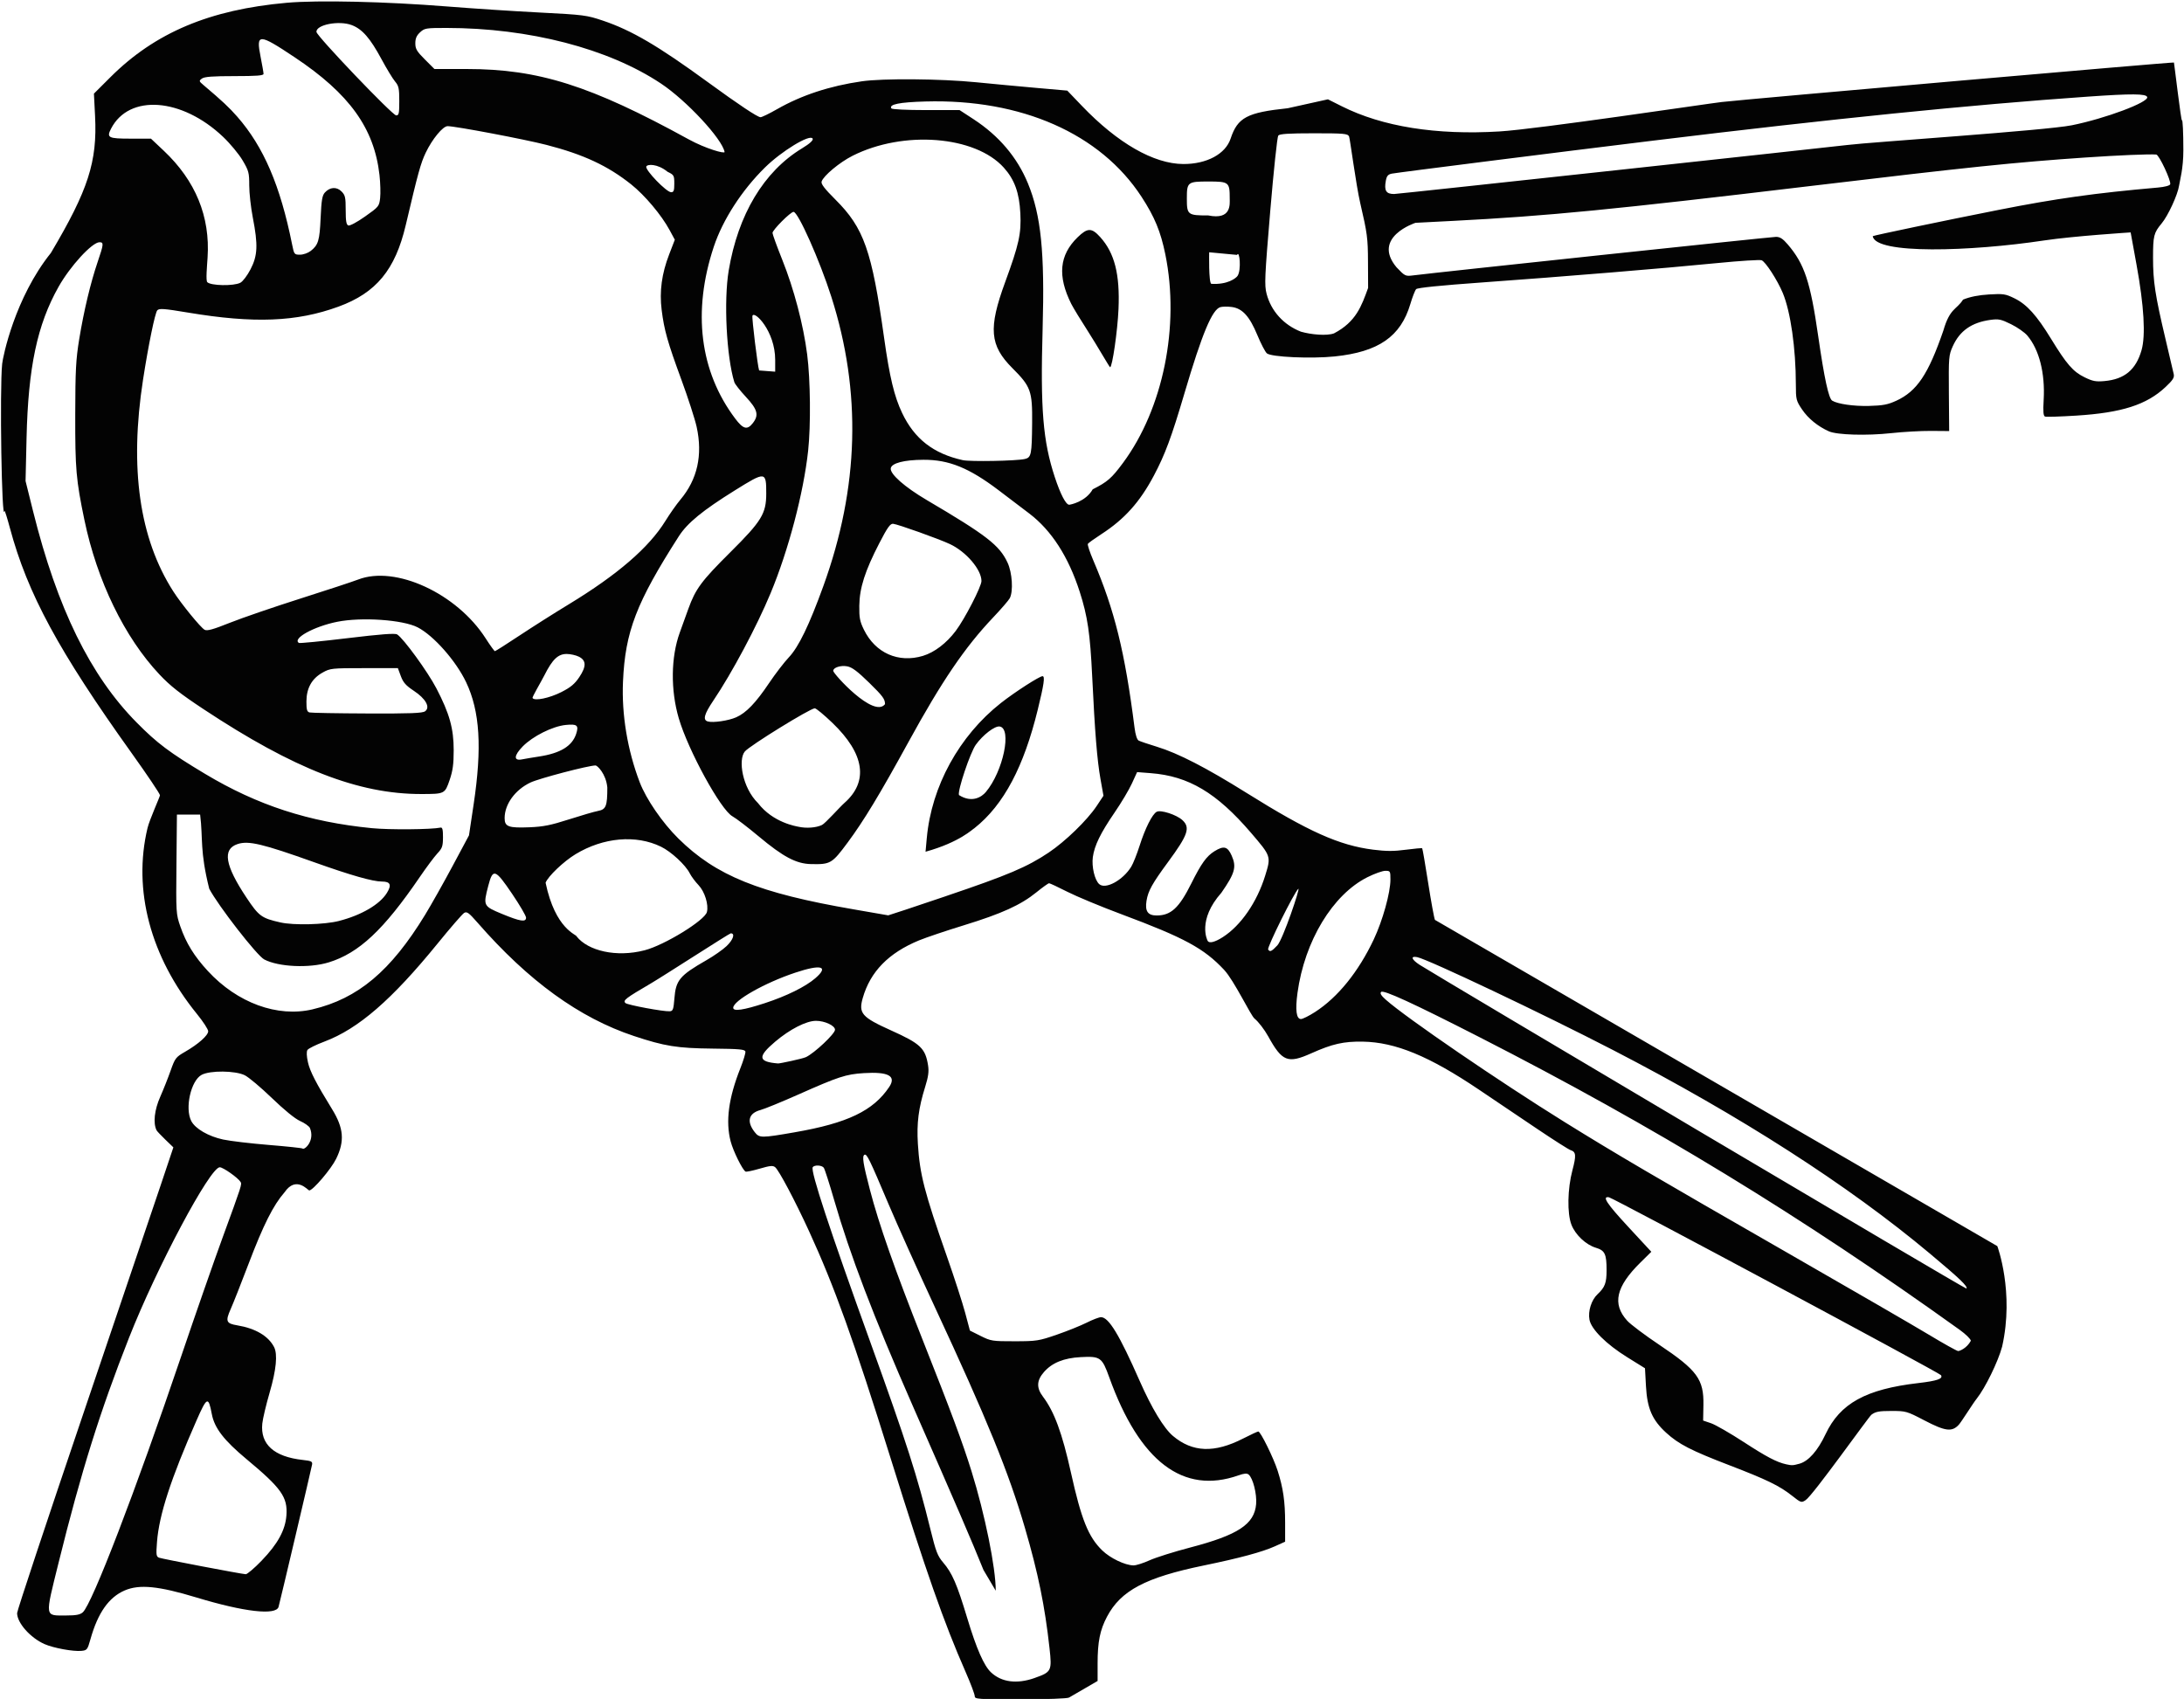 <?xml version="1.0" encoding="UTF-8"?><svg xmlns="http://www.w3.org/2000/svg" xmlns:xlink="http://www.w3.org/1999/xlink" height="141.9" preserveAspectRatio="xMidYMid meet" version="1.0" viewBox="9.5 4.9 182.4 141.9" width="182.4" zoomAndPan="magnify"><g id="change1_1"><path d="m90.907 146.58c0.009-0.144-0.338-1.066-0.771-2.051-1.809-4.115-3.292-8.343-6.253-17.824-3.077-9.854-4.695-14.357-6.819-18.982-1.169-2.545-2.504-5.066-2.823-5.331-0.191-0.158-0.419-0.137-1.299 0.12-0.587 0.171-1.118 0.281-1.179 0.243-0.268-0.166-1.033-1.72-1.243-2.526-0.434-1.667-0.173-3.626 0.814-6.11 0.254-0.64 0.442-1.264 0.418-1.386-0.037-0.185-0.486-0.227-2.729-0.25-2.964-0.03-4.009-0.198-6.583-1.053-4.559-1.514-8.803-4.59-13.063-9.471-0.721-0.826-0.886-0.946-1.115-0.808-0.148 0.089-1.138 1.23-2.199 2.536-3.839 4.721-6.635 7.144-9.48 8.214-0.697 0.262-1.33 0.576-1.407 0.697-0.088 0.139-0.073 0.516 0.042 1.03 0.169 0.756 0.675 1.738 2.015 3.914 0.974 1.582 1.064 2.67 0.34 4.148-0.418 0.854-1.94 2.641-2.248 2.641-0.103 0-1.091-1.267-2.061 0.154-0.942 1.077-1.767 2.718-3.013 5.996-0.601 1.58-1.268 3.269-1.483 3.752-0.457 1.027-0.383 1.21 0.552 1.365 1.513 0.252 2.595 0.891 3.068 1.811 0.31 0.604 0.185 1.899-0.368 3.8-0.295 1.012-0.571 2.177-0.614 2.588-0.181 1.737 0.98 2.781 3.386 3.044 0.715 0.078 0.815 0.128 0.771 0.387-0.059 0.342-2.687 11.505-2.799 11.886-0.213 0.727-2.868 0.423-6.846-0.782-3.186-0.965-4.773-1.121-6.006-0.591-1.326 0.571-2.239 1.871-2.857 4.07-0.247 0.88-0.286 0.93-0.756 0.976-0.682 0.067-2.334-0.236-3.077-0.564-1.188-0.524-2.294-1.772-2.294-2.59 0-0.198 2.457-7.602 5.459-16.452s5.939-17.522 6.526-19.27l1.066-3.179s-1.314-1.245-1.403-1.425c-0.302-0.605-0.181-1.703 0.309-2.806 0.255-0.574 0.642-1.548 0.859-2.163 0.376-1.062 0.437-1.142 1.21-1.588 1.112-0.641 1.933-1.371 1.933-1.717 0-0.158-0.421-0.805-0.936-1.438-3.885-4.773-5.372-10.369-4.129-15.539 0.167-0.696 1.038-2.614 1.038-2.732s-1.051-1.683-2.336-3.479c-6.128-8.564-8.725-13.363-10.197-18.845-0.232-0.864-0.435-1.504-0.451-1.422-0.232 1.197-0.413-10.211-0.195-12.293 0.061-0.584 1.053-5.499 4.069-9.259 3.122-5.26 3.883-7.617 3.689-11.438l-0.095-1.868 1.377-1.374c3.729-3.72 8.286-5.642 14.727-6.214 2.608-0.231 8.247-0.102 13.37 0.306 2.145 0.171 5.635 0.4 7.756 0.508 3.682 0.189 3.921 0.22 5.274 0.676 2.401 0.81 4.614 2.107 8.791 5.155 2.545 1.857 4.131 2.913 4.377 2.913 0.113 0 0.737-0.303 1.386-0.674 2.043-1.166 4.386-1.936 7.073-2.325 1.758-0.255 6.599-0.215 9.546 0.079 1.354 0.135 3.621 0.347 5.038 0.472l2.577 0.227 1.226 1.28c2.984 3.113 5.997 4.84 8.46 4.851 1.959 0.008 3.525-0.832 3.954-2.122 0.586-1.765 1.366-2.18 4.772-2.538l3.356-0.744 1.156 0.58c3.395 1.704 7.883 2.421 13.175 2.103 3.18-0.191 17.409-2.327 18.558-2.458 2.182-0.249 37.713-3.353 37.767-3.299 0.017 0.017 0.599 4.936 0.666 4.83 0.066-0.103 0.119 1.02 0.119 2.497 0 1.546-0.287 2.496-0.355 2.948-0.116 0.776-0.921 2.523-1.46 3.168-0.654 0.783-0.716 1.033-0.716 2.861 2.2e-4 1.992 0.174 3.125 1.041 6.795 0.335 1.416 0.644 2.735 0.687 2.931 0.063 0.287-0.074 0.5-0.69 1.079-1.575 1.479-3.646 2.143-7.43 2.382-1.342 0.085-2.525 0.121-2.629 0.081-0.142-0.055-0.171-0.407-0.114-1.404 0.127-2.224-0.374-4.19-1.365-5.362-0.223-0.264-0.833-0.69-1.356-0.948-0.843-0.415-1.038-0.456-1.729-0.361-1.564 0.215-2.556 0.91-3.138 2.197-0.34 0.753-0.353 0.909-0.329 3.936l0.025 3.152-1.517-0.012c-0.834-0.006-2.333 0.078-3.33 0.187-2.032 0.223-4.52 0.15-5.197-0.152-0.921-0.411-1.734-1.073-2.239-1.822-0.498-0.74-0.52-0.83-0.522-2.117-0.003-2.998-0.439-6.05-1.088-7.609-0.449-1.08-1.444-2.619-1.771-2.74-0.155-0.057-1.806 0.047-3.67 0.231-4.447 0.44-12.951 1.14-19.646 1.619-3.522 0.252-5.427 0.445-5.537 0.562-0.092 0.098-0.31 0.657-0.484 1.242-0.808 2.72-2.655 4-6.318 4.378-1.977 0.204-5.309 0.052-5.665-0.258-0.14-0.122-0.5-0.812-0.798-1.532-0.648-1.563-1.245-2.22-2.126-2.339-0.333-0.045-0.761-0.041-0.95 0.008-0.686 0.177-1.534 2.204-3.006 7.189-1.093 3.7-1.617 5.11-2.56 6.89-1.168 2.205-2.454 3.638-4.391 4.891-0.57 0.369-1.074 0.731-1.119 0.804s0.158 0.693 0.452 1.377c1.777 4.145 2.645 7.662 3.447 13.982 0.076 0.597 0.205 0.999 0.345 1.073 0.123 0.065 0.811 0.298 1.528 0.517 1.774 0.542 4.118 1.75 7.496 3.862 5.154 3.223 7.723 4.374 10.555 4.732 1.103 0.139 1.726 0.141 2.735 0.005 0.719-0.096 1.333-0.149 1.364-0.118s0.255 1.322 0.496 2.868 0.497 2.945 0.568 3.109l46.969 27.249s1.432 3.833 0.4 8.399c-0.343 1.266-1.408 3.445-2.118 4.336-0.331 0.416-1.292 1.964-1.503 2.189-0.574 0.614-1.124 0.543-2.879-0.373-1.461-0.762-1.534-0.783-2.745-0.783-1.028 0-1.318 0.054-1.666 0.311-0.232 0.171-4.872 6.726-5.5 7.138-0.352 0.231-0.392 0.218-1.14-0.374-1.048-0.829-2.103-1.341-5.241-2.546-3.188-1.224-4.22-1.755-5.264-2.709-1.168-1.067-1.586-2.031-1.688-3.889l-0.082-1.498-1.492-0.927c-1.744-1.083-2.994-2.327-3.145-3.128-0.134-0.716 0.161-1.647 0.677-2.131 0.618-0.579 0.753-0.94 0.753-2.012 0-1.342-0.143-1.641-0.89-1.865-0.839-0.251-1.72-1.082-2.047-1.93-0.366-0.948-0.328-2.992 0.083-4.542 0.331-1.247 0.305-1.538-0.151-1.683-0.161-0.051-1.413-0.848-2.783-1.77l-4.875-3.285c-4.146-2.794-6.972-3.962-9.697-4.007-1.603-0.026-2.541 0.186-4.302 0.974-1.966 0.88-2.434 0.695-3.6-1.42-0.307-0.557-0.819-1.223-1.139-1.479s-1.696-3.167-2.542-4.072c-1.676-1.792-3.315-2.68-8.553-4.636-1.723-0.643-3.764-1.491-4.536-1.883s-1.46-0.714-1.528-0.714-0.544 0.34-1.057 0.756c-1.306 1.059-2.888 1.779-6.039 2.748-1.496 0.46-3.19 1.03-3.764 1.267-2.542 1.048-4.07 2.611-4.699 4.805-0.37 1.289-0.089 1.611 2.364 2.716 2.457 1.106 2.861 1.489 3.088 2.921 0.081 0.511 0.023 0.939-0.242 1.79-0.557 1.786-0.715 3.029-0.609 4.768 0.155 2.532 0.539 4.023 2.425 9.402 0.619 1.764 1.304 3.878 1.523 4.698l0.398 1.492 0.895 0.447c0.858 0.429 0.976 0.447 2.834 0.445 1.843-0.002 2.017-0.029 3.531-0.551 0.875-0.302 1.998-0.754 2.494-1.004s1.034-0.456 1.195-0.456c0.642 0 1.528 1.461 3.235 5.337 0.997 2.262 2.014 3.944 2.771 4.581 1.636 1.377 3.462 1.445 5.859 0.219 0.635-0.325 1.207-0.59 1.272-0.59 0.186 0 1.275 2.212 1.616 3.281 0.462 1.449 0.623 2.565 0.623 4.332v1.593l-0.868 0.39c-1.054 0.473-2.938 0.981-5.918 1.595-4.881 1.006-6.939 2.096-8.093 4.285-0.584 1.108-0.782 2.095-0.782 3.9v1.463l-2.386 1.385c-0.129 0.084-1.839 0.146-4.055 0.147-3.556 0.002-3.83-0.016-3.816-0.259zm5-1.529c1.411-0.496 1.455-0.584 1.245-2.486-0.388-3.524-0.948-6.264-2.052-10.042-1.36-4.652-3.154-9.051-7.511-18.42-1.411-3.035-3.162-6.928-3.89-8.651-1.579-3.736-1.804-4.198-1.999-4.101-0.216 0.107-0.121 0.727 0.448 2.908 0.761 2.915 2.086 6.689 4.409 12.554 2.391 6.037 3.333 8.571 4.079 10.966 1.12 3.597 2.028 8.075 2.025 9.984l-1.025-1.734c-1.009-2.499-2.179-5.213-5.913-13.722-3.273-7.459-5.233-12.594-6.573-17.227-0.392-1.354-0.775-2.545-0.852-2.647-0.166-0.222-0.793-0.249-0.922-0.04-0.196 0.318 1.401 5.167 4.814 14.62 3.021 8.366 3.925 11.184 5.017 15.631 0.453 1.846 0.595 2.216 1.056 2.755 0.763 0.892 1.153 1.791 2.019 4.658 0.771 2.555 1.393 3.971 1.985 4.526 0.882 0.826 2.159 0.991 3.64 0.47zm-79.495-5.481c0.772-0.675 4.4-10.117 8.239-21.441 1.168-3.445 2.725-7.909 3.46-9.919 1.588-4.342 1.603-4.391 1.479-4.592-0.215-0.347-1.455-1.222-1.735-1.223-0.814-0.004-5.255 8.34-7.581 14.243-2.423 6.15-4 11.185-5.878 18.774-1.156 4.67-1.192 4.419 0.644 4.419 0.809 0 1.147-0.064 1.372-0.261zm14.948-4.329c1.339-1.387 1.972-2.547 2.061-3.777 0.11-1.518-0.422-2.268-3.324-4.683-1.898-1.58-2.688-2.606-2.909-3.778-0.283-1.5-0.401-1.45-1.274 0.534-2.145 4.871-3.126 7.884-3.301 10.139-0.085 1.096-0.067 1.238 0.174 1.33 0.262 0.101 6.787 1.344 7.231 1.379 0.123 0.009 0.727-0.505 1.342-1.142zm74.147-0.018c0.524-0.237 2.047-0.717 3.383-1.066 4.009-1.047 5.377-1.948 5.517-3.631 0.07-0.849-0.264-2.167-0.626-2.467-0.141-0.117-0.373-0.099-0.846 0.068-4.613 1.627-8.257-1.138-10.796-8.192-0.602-1.671-0.745-1.772-2.391-1.683-1.404 0.075-2.381 0.472-3.056 1.241-0.622 0.708-0.647 1.323-0.084 2.067 0.94 1.243 1.601 3.037 2.333 6.339 0.867 3.909 1.455 5.372 2.611 6.495 0.673 0.654 1.893 1.239 2.612 1.254 0.214 0.004 0.818-0.186 1.342-0.424zm54.28-8.069c0.752-0.209 1.525-1.084 2.175-2.462 1.215-2.576 3.368-3.764 7.749-4.273 1.585-0.184 2.09-0.362 1.889-0.663-0.14-0.209-27.356-14.791-27.725-14.854-0.605-0.104-0.202 0.511 1.631 2.491l1.907 2.06-0.92 0.908c-2.034 2.006-2.361 3.448-1.1 4.844 0.28 0.31 1.476 1.21 2.658 2.001 3.197 2.139 3.753 2.895 3.713 5.051l-0.024 1.293 0.664 0.226c0.365 0.124 1.591 0.83 2.724 1.567 1.896 1.234 2.751 1.684 3.536 1.858 0.491 0.109 0.574 0.105 1.124-0.047zm14.31-10.265c-0.002-0.138-0.422-0.551-0.932-0.917-13.24-9.503-25.532-16.997-40.081-24.433-5.546-2.835-8.042-3.983-8.237-3.788-0.115 0.115-0.003 0.301 0.395 0.653 1.718 1.522 9.484 6.835 14.927 10.214 4.264 2.647 7.491 4.541 18.644 10.94 5.25 3.012 10.553 6.083 11.783 6.825s2.328 1.353 2.438 1.361 0.717-0.219 1.063-0.855zm-0.363-4.362c0.116-0.188-0.549-0.824-3.063-2.929-6.822-5.712-15.819-11.491-26.443-16.986-5.826-3.014-15.461-7.586-16.368-7.767-0.584-0.117-0.485 0.194 0.205 0.642 1.259 0.817 45.615 27.127 45.669 27.04zm-138.35-13.418c-0.083-0.155-0.455-0.417-0.827-0.581-0.417-0.184-1.317-0.918-2.347-1.912-0.919-0.887-1.94-1.745-2.268-1.907-0.797-0.393-2.904-0.412-3.606-0.032-0.896 0.485-1.411 2.792-0.861 3.856 0.332 0.642 1.43 1.279 2.659 1.544 0.584 0.126 2.297 0.329 3.807 0.452s2.78 0.258 2.821 0.299c0.165 0.165 1.064-0.657 0.62-1.718zm40.493 0.362c4.404-0.762 6.559-1.796 7.887-3.784 0.612-0.917-0.065-1.285-2.127-1.155-1.495 0.094-2.102 0.293-5.481 1.795-1.382 0.614-2.796 1.192-3.143 1.286-0.999 0.268-1.179 0.961-0.48 1.85 0.39 0.495 0.532 0.496 3.344 0.009zm0.936-6.277c0.713-0.339 2.424-1.951 2.424-2.284 0-0.346-0.852-0.746-1.589-0.746-0.808 1.7e-4 -2.179 0.7-3.408 1.741-1.49 1.262-1.435 1.683 0.241 1.819 0.132 0.011 2.037-0.39 2.332-0.53zm42.527-3.775c1.892-1.223 3.609-3.345 4.884-6.038 0.748-1.579 1.4-3.917 1.4-5.02 0-0.7-0.015-0.727-0.427-0.727-0.235 0-0.907 0.24-1.492 0.533-2.905 1.453-5.25 5.332-5.843 9.662-0.196 1.434-0.097 2.185 0.289 2.185 0.148 0 0.683-0.268 1.19-0.595zm-83.73-0.217c3.787-0.896 6.526-3.197 9.391-7.89 0.508-0.833 1.541-2.667 2.295-4.076l1.371-2.562 0.388-2.584c0.713-4.747 0.527-7.782-0.626-10.207-0.847-1.782-2.709-3.892-4.044-4.582-1.234-0.638-4.686-0.876-6.729-0.465-1.945 0.392-3.775 1.404-3.191 1.765 0.067 0.041 1.882-0.137 4.035-0.396 2.821-0.339 3.984-0.427 4.167-0.315 0.522 0.32 2.552 3.109 3.278 4.503 1.097 2.107 1.446 3.354 1.445 5.175-4.2e-4 1.162-0.076 1.711-0.34 2.483-0.398 1.16-0.411 1.167-2.366 1.169-5.24 0.008-10.621-2.088-18.173-7.079-1.97-1.302-2.796-1.952-3.692-2.904-2.924-3.108-5.215-7.826-6.271-12.912-0.696-3.35-0.774-4.249-0.765-8.798 0.007-3.709 0.055-4.609 0.334-6.311 0.385-2.352 0.944-4.691 1.539-6.441 0.507-1.49 0.521-1.642 0.153-1.642-0.616 0-2.447 1.994-3.423 3.729-1.779 3.159-2.533 6.726-2.669 12.62l-0.083 3.596 0.627 2.519c2.019 8.107 4.779 13.736 8.659 17.657 1.72 1.738 2.733 2.499 5.699 4.277 4.38 2.627 8.661 4.021 13.937 4.54 1.477 0.145 4.965 0.116 5.74-0.047 0.153-0.032 0.203 0.167 0.2 0.81-0.003 0.745-0.062 0.915-0.463 1.342-0.253 0.269-0.918 1.161-1.478 1.981-3.012 4.41-5.071 6.341-7.595 7.122-1.625 0.503-4.197 0.387-5.394-0.243-0.611-0.322-3.847-4.485-4.593-5.909-0.8-3.207-0.505-4.127-0.758-6.19h-1.939l-0.04 4.147c-0.039 4.064-0.032 4.168 0.325 5.196 0.485 1.396 1.157 2.484 2.296 3.72 2.46 2.669 5.818 3.897 8.754 3.202zm30.212-0.902c0.121-1.537 0.444-1.922 2.677-3.201 0.615-0.352 1.37-0.881 1.678-1.174 0.561-0.535 0.738-1.069 0.354-1.069-0.113 0-5.63 3.571-6.655 4.172-2.138 1.252-2.366 1.427-2.144 1.649 0.163 0.163 3.197 0.727 3.71 0.689 0.259-0.019 0.309-0.159 0.381-1.066zm7.562 0.385c1.807-0.591 3.383-1.368 4.202-2.074 1.171-1.009 0.502-1.195-1.682-0.466-2.54 0.847-5.168 2.336-5.168 2.928 0 0.324 0.851 0.199 2.648-0.388zm-10.041-4.416c1.66-0.432 5.012-2.491 5.195-3.19 0.159-0.609-0.181-1.708-0.696-2.246-0.277-0.29-0.609-0.735-0.736-0.989-0.35-0.697-1.549-1.808-2.4-2.223-2.089-1.02-4.819-0.781-7.142 0.627-0.988 0.599-2.294 1.843-2.498 2.381 0.819 3.923 2.595 4.312 2.595 4.489 0.945 1.192 3.298 1.772 5.683 1.151zm52.835-0.406c0.468-0.497 1.955-4.894 1.751-4.724-0.331 0.275-2.625 4.892-2.517 5.067 0.143 0.232 0.285 0.168 0.766-0.343zm-4.566-0.683c1.515-0.963 2.867-2.922 3.554-5.15 0.496-1.607 0.495-1.609-1.187-3.571-2.869-3.344-5.208-4.736-8.367-4.981l-1.145-0.089-0.436 0.953c-0.24 0.524-0.889 1.615-1.444 2.424-1.176 1.715-1.684 2.757-1.817 3.723-0.109 0.797 0.153 1.913 0.529 2.253 0.524 0.475 1.98-0.315 2.679-1.453 0.16-0.261 0.473-1.045 0.695-1.742 0.465-1.462 1.06-2.645 1.429-2.843 0.341-0.183 1.663 0.246 2.15 0.697 0.675 0.625 0.467 1.232-1.193 3.488-1.33 1.808-1.675 2.427-1.806 3.248-0.139 0.87 0.106 1.227 0.845 1.227 1.197 0 1.874-0.627 2.9-2.682 0.831-1.666 1.27-2.276 1.932-2.685 0.78-0.482 1.095-0.401 1.436 0.37 0.418 0.944 0.275 1.461-0.856 3.093-2.036 2.3-1.183 3.968-1.147 4.03 0.13 0.221 0.598 0.105 1.25-0.31zm-73.803-1.359c1.872-0.479 3.407-1.377 4.003-2.341 0.416-0.673 0.294-0.95-0.419-0.95-0.764 0-2.593-0.521-5.634-1.606-4.353-1.553-5.504-1.826-6.42-1.524-1.279 0.422-1.056 1.767 0.739 4.464 1.042 1.565 1.261 1.725 2.847 2.082 1.118 0.251 3.668 0.186 4.884-0.124zm15.625-0.277c0-0.147-0.52-1.036-1.156-1.976-1.424-2.105-1.615-2.168-2.004-0.665-0.427 1.65-0.411 1.683 1.146 2.328 1.536 0.635 2.014 0.71 2.014 0.314zm35.107-1.81c5.164-1.748 6.731-2.413 8.539-3.622 1.389-0.929 3.225-2.711 4.006-3.887l0.572-0.861-0.249-1.395c-0.281-1.575-0.47-3.916-0.694-8.59-0.171-3.562-0.383-5.005-1.039-7.046-0.942-2.933-2.359-5.132-4.216-6.544l-2.56-1.943c-2.471-1.871-4.153-2.553-6.278-2.543-1.619 0.007-2.666 0.281-2.729 0.714-0.07 0.477 1.162 1.562 3.006 2.649 5.006 2.949 6.072 3.775 6.749 5.229 0.392 0.843 0.489 2.392 0.185 2.969-0.094 0.179-0.722 0.906-1.395 1.615-2.362 2.49-4.284 5.319-7.078 10.419-2.382 4.348-3.729 6.573-5.074 8.384-1.301 1.752-1.425 1.825-3.054 1.79-1.236-0.027-2.318-0.6-4.362-2.309-0.918-0.768-1.905-1.522-2.193-1.678-0.975-0.525-3.704-5.51-4.491-8.201-0.687-2.35-0.655-5.1 0.082-7.137l0.718-1.988c0.605-1.677 1.094-2.335 3.52-4.746 2.598-2.581 2.986-3.214 2.988-4.879 0.002-1.872-0.048-1.877-2.621-0.275-2.693 1.677-3.967 2.72-4.682 3.836-3.548 5.54-4.477 7.958-4.66 12.132-0.121 2.763 0.372 5.728 1.396 8.41 0.538 1.407 1.888 3.374 3.222 4.692 3.155 3.117 6.73 4.562 14.654 5.925 1.559 0.268 2.854 0.493 2.878 0.5s2.211-0.721 4.859-1.617zm-1.638-4.844c0.391-4.315 2.703-8.527 6.186-11.27 1.159-0.913 3.223-2.243 3.48-2.243 0.219 0 0.122 0.673-0.405 2.82-1.151 4.689-2.804 7.913-5.283 9.876-0.151 0.07-1.204 1.166-4.083 1.967l0.104-1.15zm4.933-3.84c1.443-1.715 2.199-5.317 1.149-5.471-0.403-0.059-1.389 0.695-1.986 1.52-0.468 0.645-1.545 3.858-1.411 4.207 1.073 0.683 1.888 0.173 2.249-0.256zm-34.819 2.289c1.027-0.33 2.118-0.648 2.425-0.705 0.67-0.126 0.779-0.399 0.779-1.961-0.11-1.147-0.839-1.839-0.981-1.839-0.591 0-4.703 1.078-5.437 1.425-1.283 0.607-2.159 1.813-2.159 2.975 0 0.717 0.323 0.835 2.088 0.763 1.143-0.046 1.778-0.174 3.284-0.658zm21.126 0.47c0.284-0.135 1.498-1.507 1.875-1.839 2.039-1.795 1.694-4.108-1.001-6.695-0.695-0.668-1.356-1.214-1.469-1.214-0.38 0-5.431 3.118-5.841 3.605-0.577 0.686-0.212 3.026 1.098 4.313 1.261 1.641 3.211 1.937 3.375 1.973 0.66 0.148 1.474 0.088 1.963-0.144zm-23.609-5.724c1.77-0.272 2.749-0.87 3.083-1.883 0.238-0.722 0.088-0.85-0.878-0.75-1.096 0.113-2.751 0.942-3.586 1.796-0.745 0.762-0.768 1.224-0.054 1.078 0.226-0.046 0.872-0.155 1.436-0.241zm16.448-3.273c0.836-0.37 1.637-1.202 2.753-2.865 0.514-0.765 1.259-1.735 1.656-2.155 0.809-0.857 1.694-2.687 2.873-5.943 2.986-8.246 3.204-16.219 0.663-24.17-0.972-3.04-2.772-7.083-3.154-7.083-0.25 0-1.756 1.51-1.756 1.76 0 0.112 0.367 1.121 0.815 2.242 0.981 2.452 1.758 5.409 2.08 7.907 0.272 2.111 0.31 5.928 0.08 8.046-0.382 3.524-1.644 8.314-3.134 11.894-1.161 2.789-3.224 6.659-4.785 8.975-0.765 1.135-0.893 1.614-0.463 1.738 0.443 0.128 1.721-0.059 2.371-0.346zm-25.977-0.507c0.451-0.33 0.053-1.048-0.949-1.71-0.656-0.434-0.884-0.691-1.079-1.22l-0.248-0.669h-2.813c-2.725 0-2.834 0.012-3.48 0.373-0.897 0.502-1.341 1.3-1.344 2.412-0.002 0.682 0.048 0.86 0.259 0.915 0.144 0.038 2.312 0.076 4.819 0.086 3.638 0.014 4.614-0.024 4.837-0.186zm38.409-0.59c0-0.426-0.183-0.674-1.31-1.777-0.993-0.971-1.441-1.306-1.849-1.383-0.542-0.102-1.167 0.101-1.167 0.378 0 0.239 3.388 3.991 4.325 2.782zm-27.015-1.019c0.76-0.386 1.101-0.672 1.48-1.237 0.604-0.902 0.591-1.406-0.045-1.716-0.246-0.12-0.695-0.22-0.998-0.221-0.725-0.005-1.197 0.444-1.87 1.78-0.29 0.574-1.038 1.817-0.988 1.899 0.166 0.268 1.413 0.008 2.422-0.505zm30.185-3.017c0.954-0.287 1.963-1.056 2.734-2.081 0.757-1.007 2.15-3.708 2.15-4.168 0-0.955-1.275-2.448-2.638-3.088-0.918-0.432-4.369-1.664-4.745-1.694-0.237-0.019-0.472 0.313-1.146 1.617-1.197 2.317-1.654 3.743-1.673 5.22-0.013 1.013 0.045 1.317 0.387 2.014 0.957 1.949 2.878 2.799 4.93 2.181zm-33.697-1.696c1.083-0.718 2.941-1.896 4.129-2.617 4.053-2.462 6.685-4.734 8.052-6.949 0.369-0.598 0.934-1.401 1.255-1.783 1.424-1.694 1.877-3.727 1.357-6.087-0.142-0.644-0.715-2.413-1.272-3.93-1.157-3.147-1.436-4.134-1.649-5.83-0.194-1.551 0.005-3.027 0.628-4.642l0.471-1.222-0.433-0.801c-0.679-1.257-2.068-2.91-3.211-3.821-1.953-1.556-3.977-2.5-7.077-3.3-1.808-0.466-7.601-1.564-8.255-1.564-0.395 0-1.282 1.075-1.827 2.216-0.42 0.879-0.636 1.664-1.668 6.047-0.88 3.738-2.469 5.662-5.625 6.814-3.491 1.274-7.048 1.414-12.558 0.494-2.013-0.336-2.403-0.365-2.567-0.19-0.188 0.2-0.745 2.911-1.192 5.799-1.143 7.387-0.305 13.255 2.525 17.675 0.673 1.051 2.291 3.034 2.619 3.209 0.211 0.113 0.705-0.024 2.112-0.586 1.01-0.403 3.648-1.309 5.863-2.013s4.396-1.423 4.848-1.597c3.116-1.205 8.243 1.161 10.649 4.915 0.377 0.588 0.724 1.068 0.771 1.068s0.972-0.587 2.054-1.305zm47.871-12.213c1.235-0.622 1.576-0.919 2.526-2.2 3.356-4.527 4.761-11.434 3.542-17.419-0.389-1.91-0.895-3.135-1.992-4.818-3.438-5.274-10.033-8.182-18.043-7.957-2.181 0.061-3.058 0.239-2.85 0.576 0.05 0.081 1.283 0.142 2.893 0.142h2.806l1.169 0.763c2.116 1.382 3.641 3.179 4.535 5.347 1.101 2.669 1.415 5.776 1.232 12.161-0.193 6.692 0.028 9.382 1.015 12.38 0.473 1.436 0.928 2.312 1.202 2.312 0.093 0 1.373-0.244 1.966-1.287zm-0.332-13.097c-0.639-0.99-1.296-2.068-1.46-2.396-1.161-2.329-0.995-4.071 0.53-5.556 0.829-0.807 1.175-0.81 1.891-0.018 1.2 1.328 1.652 3.108 1.527 6.007-0.078 1.815-0.518 4.862-0.702 4.862-0.054 0-1.146-1.91-1.786-2.899zm-5.339 10.565c0.541-0.124 0.589-0.359 0.613-3.011 0.024-2.673-0.108-3.04-1.649-4.58-1.895-1.894-2.016-3.332-0.605-7.179 1.154-3.147 1.355-4.058 1.27-5.752-0.087-1.72-0.485-2.818-1.382-3.816-2.394-2.663-8.376-3.132-12.629-0.99-1.081 0.544-2.433 1.67-2.587 2.154-0.063 0.198 0.246 0.601 1.161 1.513 2.371 2.364 3.034 4.25 4.057 11.534 0.462 3.287 0.847 4.896 1.505 6.28 1.028 2.164 2.61 3.396 5.062 3.941 0.624 0.139 4.472 0.068 5.185-0.095zm-22.721-2.987c0.532-0.676 0.41-1.146-0.569-2.199-0.483-0.519-0.917-1.071-0.966-1.227-0.657-2.116-0.895-6.798-0.473-9.327 0.781-4.68 2.936-8.274 6.12-10.205 0.664-0.403 0.972-0.688 0.888-0.823-0.236-0.382-2.587 1.048-3.984 2.424-1.929 1.899-3.524 4.37-4.268 6.611-1.798 5.416-1.175 10.418 1.787 14.356 0.665 0.884 1.004 0.974 1.464 0.39zm95.502-1.878c1.73-0.798 2.674-2.204 3.933-5.857 0.549-1.908 1.098-1.727 1.647-2.591 0.592-0.24 1.297-0.38 2.175-0.432 1.192-0.07 1.367-0.044 2.118 0.324 1.03 0.504 1.854 1.416 3.06 3.388 1.295 2.116 1.836 2.738 2.79 3.204 0.685 0.335 0.945 0.385 1.674 0.318 1.667-0.151 2.616-0.941 3.086-2.568 0.356-1.233 0.212-3.703-0.418-7.163l-0.489-2.685s-4.779 0.304-7.229 0.673c-6.146 0.926-14.105 1.175-14.309-0.359 0.064-0.062 6.121-1.327 10.505-2.193 4.815-0.951 8.06-1.406 13.322-1.868 0.551-0.048 0.972-0.16 1.014-0.27 0.102-0.266-0.929-2.469-1.164-2.487-0.615-0.047-3.133 0.059-5.937 0.25-5.826 0.397-9.74 0.802-22.895 2.374-16.546 1.977-22.042 2.514-29.866 2.916l-3.168 0.163s-3.687 1.193-1.587 3.712c0.715 0.75 0.742 0.763 1.417 0.676 1.764-0.228 29.896-3.215 30.281-3.215 0.33 0 0.57 0.155 0.976 0.629 1.399 1.635 1.891 3.115 2.548 7.678 0.505 3.504 0.871 5.191 1.166 5.373 0.456 0.282 1.811 0.476 3.079 0.441 1.163-0.032 1.57-0.109 2.27-0.433zm-93.627-3.412c0-2.419-1.746-4.145-1.899-3.686-0.061 0.183 0.432 4.218 0.558 4.566l1.341 0.103v-0.984zm46.674-2.219c1.843-0.966 2.295-2.28 2.845-3.793l-0.01-2.17c-0.009-2.01-0.057-2.374-0.65-4.929-0.352-1.518-0.857-5.412-0.931-5.556-0.121-0.235-0.419-0.261-2.945-0.261-2.087 0-2.851 0.049-2.967 0.189-0.086 0.104-0.388 2.94-0.67 6.302-0.463 5.515-0.493 6.19-0.307 6.908 0.373 1.444 1.425 2.607 2.868 3.171 0.856 0.246 2.168 0.367 2.768 0.139zm-91.348-4.223c0.209-0.106 0.582-0.597 0.858-1.129 0.594-1.147 0.633-2.03 0.189-4.315-0.164-0.844-0.298-2.053-0.298-2.688 0-1.066-0.043-1.226-0.559-2.099-0.307-0.52-1.038-1.4-1.623-1.956-3.446-3.273-7.854-3.599-9.356-0.691-0.393 0.761-0.241 0.839 1.633 0.839h1.696l1.068 1.007c2.656 2.503 3.886 5.5 3.661 8.922-0.049 0.744-0.157 1.925-0.024 2.059 0.3 0.3 2.192 0.336 2.754 0.051zm83.286-0.572c0.335-0.478 0.175-2.208-0.039-1.757l-2.328-0.219s-0.054 2.574 0.181 2.635c1.359 0.084 2.052-0.468 2.186-0.659zm-77.41-2.082c0.642-0.505 0.751-0.866 0.835-2.77 0.065-1.462 0.132-1.869 0.35-2.11 0.422-0.466 0.984-0.505 1.393-0.096 0.309 0.309 0.35 0.49 0.35 1.554 0 0.92 0.052 1.224 0.219 1.288 0.125 0.048 0.722-0.271 1.397-0.747 1.146-0.807 1.181-0.851 1.26-1.543 0.045-0.392 0.021-1.258-0.054-1.926-0.438-3.902-2.511-6.782-7.073-9.824-3.021-2.015-3.248-2.018-2.856-0.045 0.135 0.681 0.246 1.322 0.246 1.425-8e-5 0.142-0.586 0.186-2.433 0.186-1.815 0-2.503 0.051-2.71 0.203-0.265 0.194-0.258 0.219 0.144 0.559 1.538 1.302 2.126 1.852 2.799 2.62 2.206 2.517 3.598 5.756 4.585 10.675 0.168 0.836 0.185 0.858 0.663 0.858 0.272 0 0.668-0.139 0.885-0.31zm76.759-4.388c0-1.367-0.063-1.417-1.79-1.417s-1.79 0.05-1.79 1.417 0.063 1.417 1.79 1.417c1.958 0.398 1.79-0.955 1.79-1.417zm51.607-4.47c1.848-0.232 16.54-1.204 18.727-1.645 2.805-0.566 6.433-1.925 6.291-2.357-0.093-0.283-1.277-0.292-4.958-0.034-9.921 0.694-21.292 1.845-36.231 3.666-7.902 0.964-21.455 2.675-21.897 2.765-0.317 0.065-0.426 0.192-0.499 0.581-0.157 0.836 0.017 1.121 0.685 1.121 0.319 0 36.937-3.978 37.881-4.097zm-97.994 3.23c0-0.683-0.028-0.731-0.559-0.987-0.859-0.699-1.702-0.644-1.78-0.441-0.111 0.288 1.685 2.146 2.074 2.146 0.218 0 0.265-0.129 0.265-0.718zm4.199-2.642c-0.194-1.086-3.169-4.29-5.308-5.715-4.391-2.927-11.016-4.644-17.924-4.646-1.71-4.8e-4 -1.826 0.019-2.2 0.365-0.29 0.269-0.395 0.512-0.395 0.918 0 0.468 0.121 0.673 0.798 1.349l0.798 0.798h2.693c6.005 0 10.346 1.375 18.533 5.871 1.436 0.788 3.036 1.232 3.006 1.06zm-27.168-4.262c0-1.055-0.045-1.263-0.354-1.63-0.195-0.232-0.704-1.069-1.131-1.862-0.945-1.753-1.605-2.51-2.478-2.843-1.07-0.409-3.001-0.035-2.953 0.571 0.028 0.351 6.339 6.958 6.655 6.967 0.228 0.006 0.261-0.148 0.261-1.202z" fill="#030303"/></g></svg>